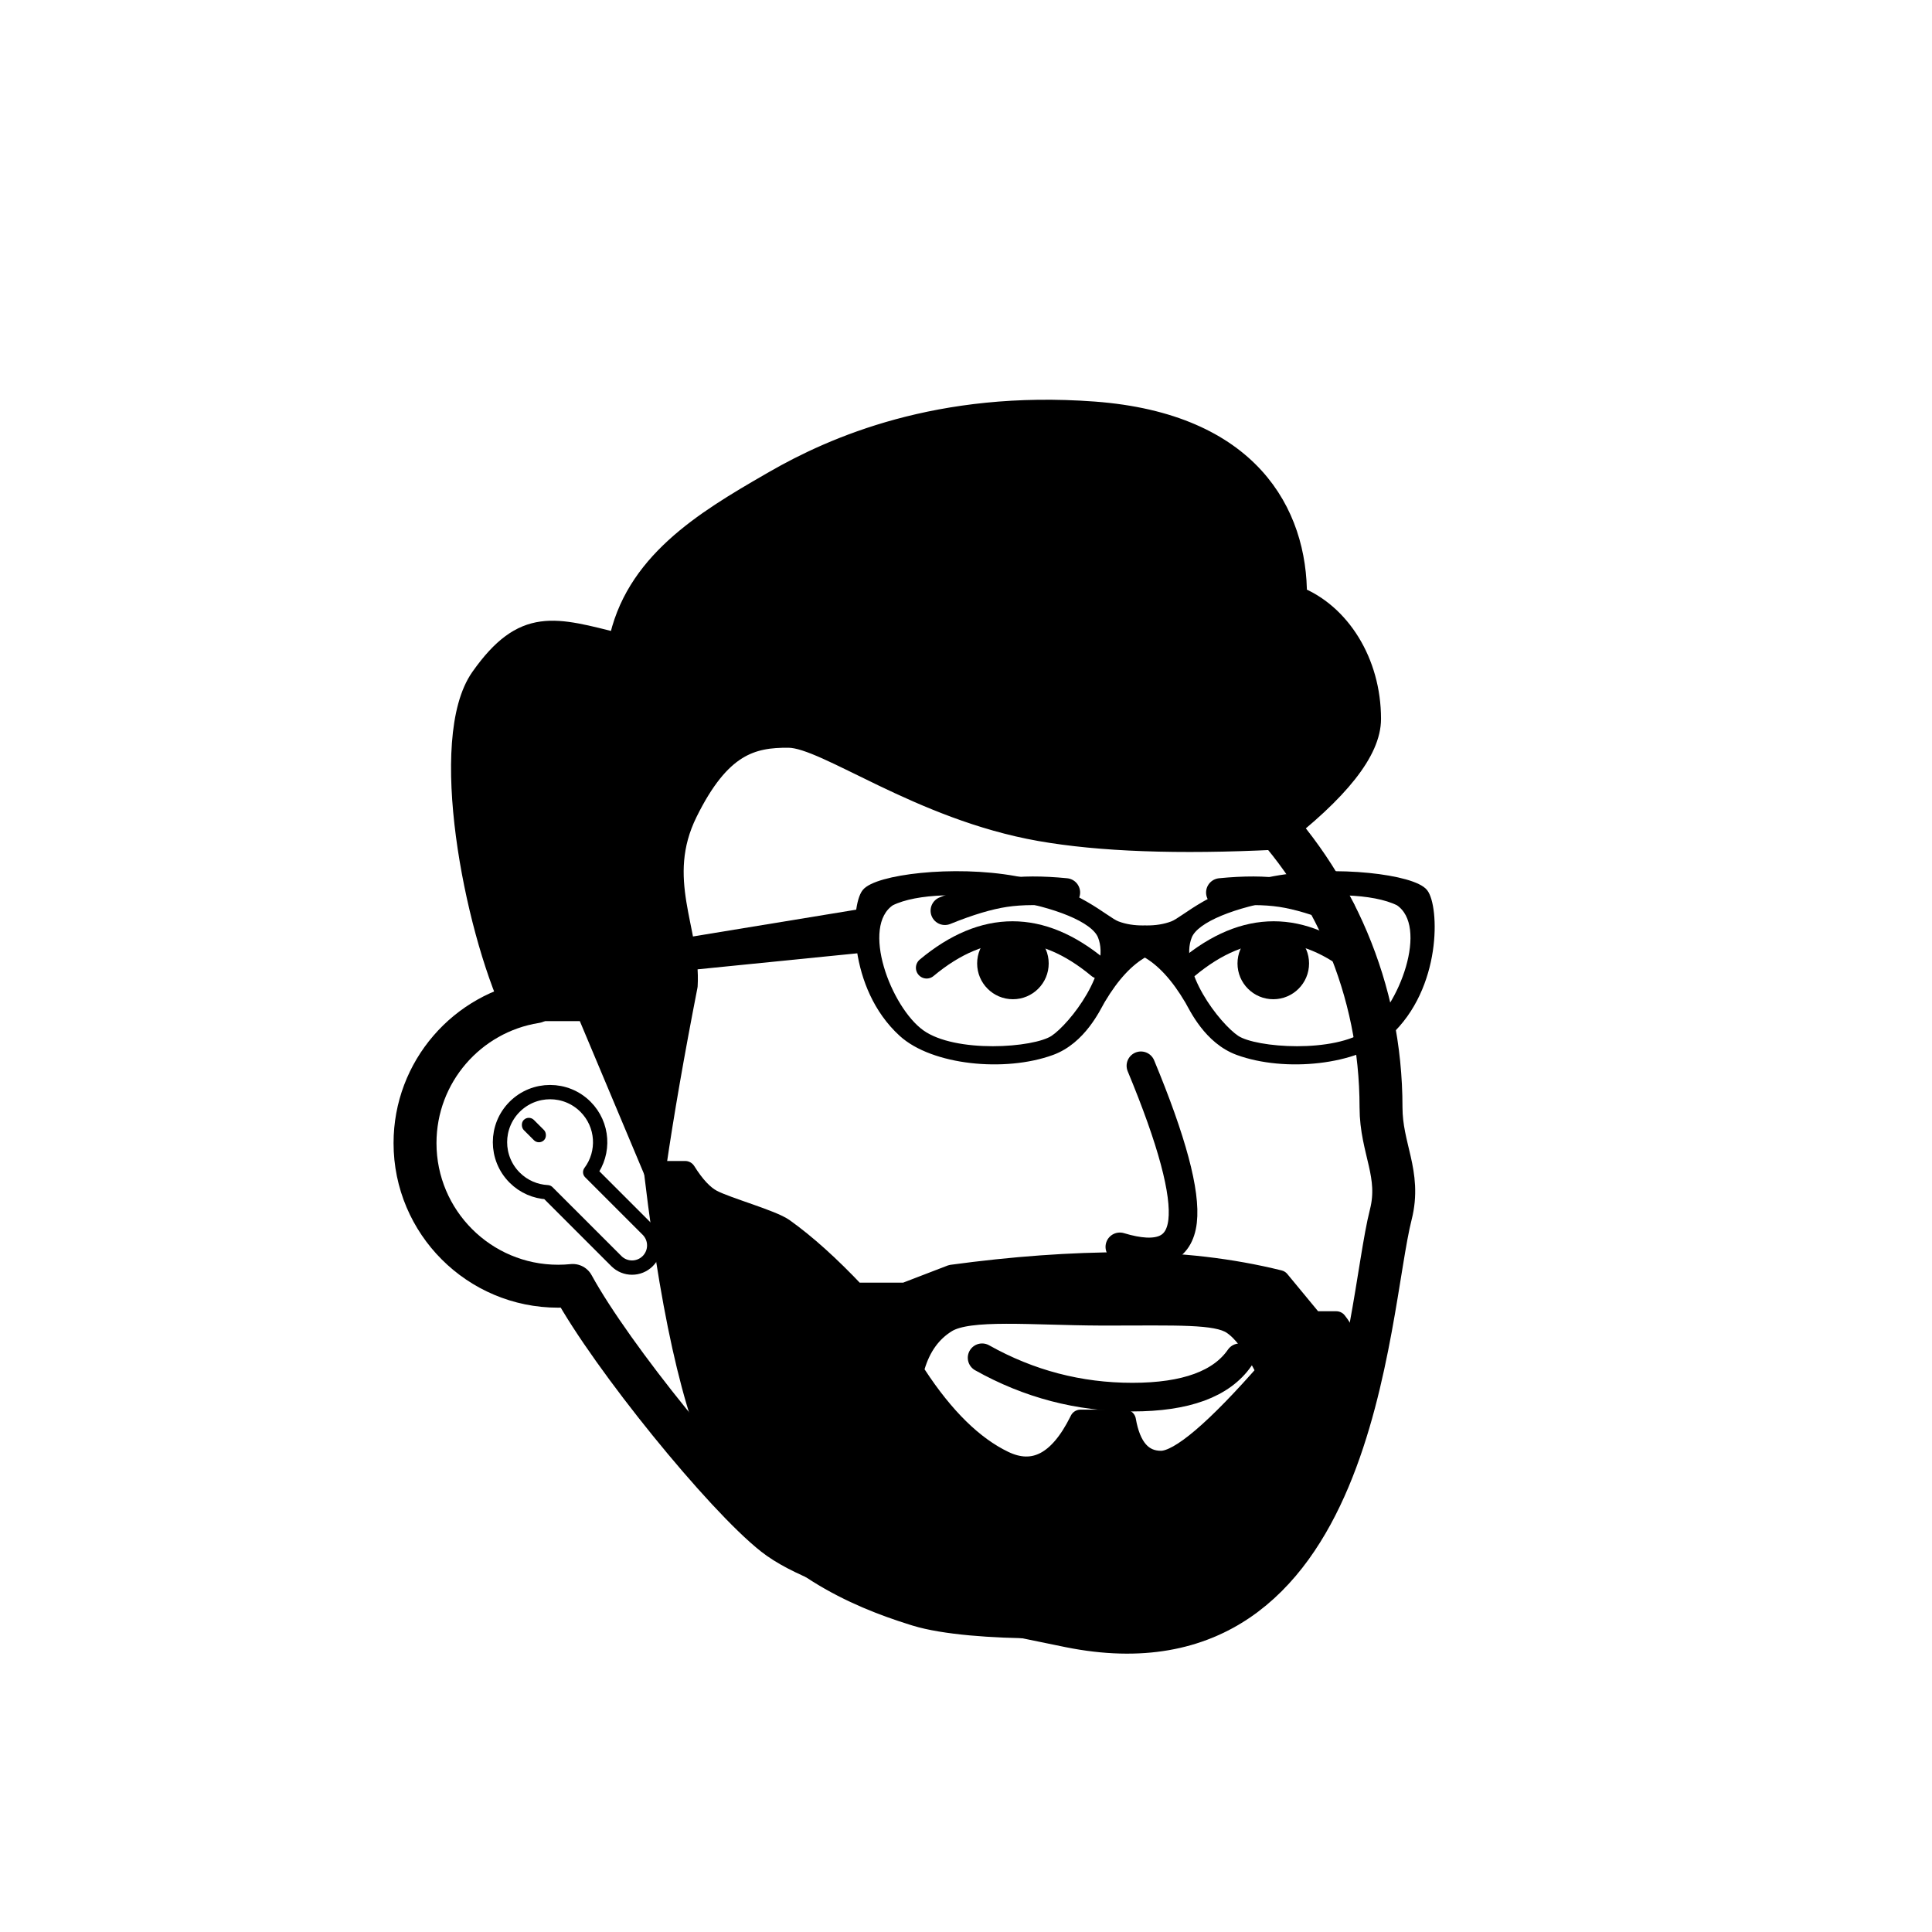 <svg viewBox="0 0 1080 1080" fill="none" xmlns="http://www.w3.org/2000/svg">        <defs>    <filter id="filter" x="-20%" y="-20%" width="140%" height="140%" filterUnits="objectBoundingBox" primitiveUnits="userSpaceOnUse" color-interpolation-filters="linearRGB">      <feMorphology operator="dilate" radius="20 20" in="SourceAlpha" result="morphology"/>      <feFlood flood-color="#ffffff" flood-opacity="1" result="flood"/>      <feComposite in="flood" in2="morphology" operator="in" result="composite"/>      <feMerge result="merge">            <feMergeNode in="composite" result="mergeNode"/>        <feMergeNode in="SourceGraphic" result="mergeNode1"/>        </feMerge>    </filter>  </defs>        <g id="notion-avatar" filter="url(#filter)">          <g id="notion-avatar-face" fill="#ffffff">        <!--?xml version="1.0" encoding="UTF-8"?-->    <!-- Generator: Sketch 63.1 (92452) - https://sketch.com -->    <title>Face/ 14</title>    <desc>Created with Sketch.</desc>    <g id="Face/-14" stroke="none" stroke-width="1" fill-rule="evenodd" stroke-linecap="round" stroke-linejoin="round">        <path d="M532,379 C664.548,379 772,486.452 772,619 C772,642.16 783.235,656.245 777.453,678.979 C763.584,733.518 758.702,941.344 598,909 C539.619,897.25 461,880 433,858 C405,836 342.17,758.773 320.19,718.585 C317.498,718.86 314.765,719 312,719 C267.817,719 232,683.183 232,639 C232,599.135 261.159,566.08 299.312,560.001 C325.599,455.979 419.81,379 532,379 Z M295.859,624.545 L304.141,655.455" id="Path" stroke="#000000" stroke-width="24"/>    </g>      </g><g id="notion-avatar-nose">        <!--?xml version="1.0" encoding="UTF-8"?-->    <title>Nose/ 3</title>    <g id="Nose/-3" stroke="none" stroke-width="1" fill="none" fill-rule="evenodd" stroke-linecap="round" stroke-linejoin="round">        <path d="M636.843,595.911 C654.994,637.484 663.28,666.317 661.7,682.41 C660.12,698.503 648.516,703.474 626.888,697.323" id="Line" stroke="#000000" stroke-width="16" transform="translate(644.389, 647.893) rotate(1.032) translate(-644.389, -647.893) "/>    </g>      </g><g id="notion-avatar-mouth">        <!--?xml version="1.0" encoding="UTF-8"?-->    <title>Mouth/ 1</title>    <g id="Mouth/-1" stroke="none" stroke-width="1" fill="none" fill-rule="evenodd" stroke-linecap="round" stroke-linejoin="round">        <path d="M549,759 C575.13,773.667 603.13,781 633,781 C662.87,781 682.87,773.667 693,759" id="Path" stroke="#000000" stroke-width="16"/>    </g>      </g><g id="notion-avatar-eyes">        <!--?xml version="1.0" encoding="UTF-8"?-->    <title>Eyes/ 6</title>    <g id="Eyes/-6" stroke="none" stroke-width="1" fill="none" fill-rule="evenodd">        <g id="Group" transform="translate(518, 518.576)">            <circle id="Oval" fill="#000000" cx="48.229" cy="20" r="20"/>            <path d="M0,22.424 C16,9.091 32,2.424 48,2.424 C64,2.424 80,9.091 96,22.424" id="Path" stroke="#000000" stroke-width="12" stroke-linecap="round" stroke-linejoin="round"/>            <circle id="Oval" fill="#000000" transform="translate(193.771, 20) scale(-1, 1) translate(-193.771, -20) " cx="193.771" cy="20" r="20"/>            <path d="M146,22.424 C162,9.091 178,2.424 194,2.424 C210,2.424 226,9.091 242,22.424" id="Path" stroke="#000000" stroke-width="12" stroke-linecap="round" stroke-linejoin="round" transform="translate(194, 12.424) scale(-1, 1) translate(-194, -12.424) "/>        </g>    </g>      </g><g id="notion-avatar-eyebrows">        <!--?xml version="1.0" encoding="UTF-8"?-->    <title>Eyebrows/ 7</title>    <g id="Eyebrows/-7" stroke="none" stroke-width="1" fill="none" fill-rule="evenodd" stroke-linecap="round" stroke-linejoin="round">        <g id="Group" transform="translate(528, 485)" stroke="#000000" stroke-width="16">            <path d="M2,31 C13.642,23.114 23.882,17.514 32.72,14.2 C41.558,10.886 52.651,8.486 66,7" id="Path" transform="translate(34, 19) rotate(12) translate(-34, -19) "/>            <path d="M156,31 C167.642,23.114 177.882,17.514 186.72,14.2 C195.558,10.886 206.651,8.486 220,7" id="Path" transform="translate(188, 19) scale(-1, 1) rotate(12) translate(-188, -19) "/>        </g>    </g>      </g><g id="notion-avatar-glasses">        <!--?xml version="1.0" encoding="UTF-8"?-->    <title>Glasses/ 6</title>    <g id="Glasses/-6" stroke="none" stroke-width="1" fill="none" fill-rule="evenodd" stroke-linecap="round" stroke-linejoin="round">        <g id="Group" transform="translate(289, 489)" fill="#000000" stroke="#000000" stroke-width="4">            <path d="M507.197,9.825 C513.432,17.701 515.214,62.594 486.711,88.584 C469.404,104.366 429.381,108.488 402.986,98.823 C386.083,92.634 377.828,74.723 375.445,70.591 L375.374,70.47 C367.818,57.621 359.694,48.797 351,43.997 C342.444,48.721 334.44,57.342 326.986,69.861 L326.626,70.47 C324.338,74.36 316.088,92.571 299.014,98.823 C272.619,108.488 232.596,104.366 215.289,88.584 C186.786,62.594 188.568,17.701 194.803,9.825 C201.037,1.949 243.791,-3.564 278.528,2.736 C313.265,9.037 328.492,25.282 335.533,27.939 C339.929,29.599 344.896,30.395 350.434,30.328 L350.435,30.302 L351,30.318 L351.565,30.302 L351.566,30.328 C357.103,30.395 362.071,29.599 366.467,27.939 C373.508,25.282 388.735,9.037 423.472,2.736 C458.209,-3.564 500.963,1.949 507.197,9.825 Z M209.054,15.338 C189.458,28.727 207.272,75.195 225.977,88.584 C244.682,101.973 289.216,98.823 299.905,91.735 C310.593,84.646 334.642,53.93 326.626,34.24 C318.609,14.55 237.556,1.161 209.054,15.338 Z M492.946,15.338 C464.444,1.161 383.391,14.55 375.374,34.24 C367.358,53.93 391.407,84.646 402.095,91.735 C412.784,98.823 457.318,101.973 476.023,88.584 C494.728,75.195 512.542,28.727 492.946,15.338 Z" id="Combined-Shape"/>            <polygon id="Path" points="199 20 4 52 0 61 199 41"/>        </g>    </g>      </g><g id="notion-avatar-hair">        <!--?xml version="1.0" encoding="UTF-8"?-->    <title>Hairstyle/ 4</title>    <g id="Hairstyle/-4" stroke="none" stroke-width="1" fill="none" fill-rule="evenodd" stroke-linecap="round" stroke-linejoin="round">        <path d="M611.547,230.463 C698.094,236.925 725,287 724.589,333.555 C748.639,343.003 766,370.026 766,401.887 C766,419.542 748.333,441.913 713,469 C658.648,471.69 614.776,470.09 581.383,464.202 C514.014,452.323 462.039,412.237 441,412 C419.961,411.763 402.482,416.589 384,454 C365.518,491.411 385.823,520.524 384,551 C376.591,588.904 370.755,622.451 366.493,651.64 L366,655 L328.117,564.825 L287.146,564.825 C265.13,517.303 245,413 269,379 C293,345 310,351 346,360 C354.615,315.384 393.524,291.763 430.725,270.311 L433,269 C466,250 525,224 611.547,230.463 Z" id="Path" stroke="#000000" stroke-width="12" fill="#000000"/>    </g>      </g><g id="notion-avatar-accessories">        <g id="Accessories/ 14"><g id="Group"><path id="Path" d="M287.695 658.293C276.76 647.358 276.76 629.63 287.695 618.695C298.63 607.76 316.358 607.76 327.293 618.695C337.267 628.669 338.143 644.297 329.921 655.264L362.083 687.426C366.925 692.268 366.925 700.119 362.083 704.962C357.24 709.804 349.389 709.804 344.547 704.962L306.04 666.456C299.371 666.111 292.792 663.389 287.695 658.293Z" fill="white" stroke="black" stroke-width="8" stroke-linecap="round" stroke-linejoin="round"/><rect id="Rectangle" width="8" height="16" rx="4" transform="matrix(-0.707 0.707 0.707 0.707 295.615 623.221)" fill="black"/></g></g>      </g><g id="notion-avatar-details">        <!--?xml version="1.0" encoding="UTF-8"?-->    <title>Details/ 0</title>    <g id="Details/-0" stroke="none" stroke-width="1" fill="none" fill-rule="evenodd"/>      </g><g id="notion-avatar-beard">        <!--?xml version="1.0" encoding="UTF-8"?-->    <title>Beard/ 3</title>    <g id="Beard/-3" stroke="none" stroke-width="1" fill="none" fill-rule="evenodd" stroke-linecap="round" stroke-linejoin="round">        <path d="M711,764 L707,764 L706.345,762.707 C700.564,751.423 694.782,743.855 689,740 C680,734 658,735 618,735 L615.605,734.995 C576.569,734.845 541.74,731.16 529,739 C520.333,744.333 514.333,752.667 511,764 L462,764 L366,655 L383,655 C388.048,663.078 393.048,668.411 398,671 C406.446,675.414 431.388,682.267 438,687 C450.427,695.895 463.76,707.895 478,723 L506,723 L532,713 C566.333,708.333 598.667,706 629,706 C659.333,706 688,709.333 715,716 L734,739 L747,739 C762.333,758.333 758,790 734,834 C698,900 652.614,901.017 640,905 C621,911 543.351,912.626 512,903 L510.102,902.411 C478.827,892.616 434.373,873.798 408,829 C390.238,798.83 376.339,741.682 366.303,657.557 L366,655 L461,769 L512,769 C527.555,792.761 543.888,808.761 561,817 C577.941,825.157 592.158,817.724 603.653,794.702 L604,794 L629,794 C631.667,809.333 638.333,817 649,817 C659.56,817 679.921,799.685 710.083,765.055 L711,764 Z" id="Path" stroke="#000000" stroke-width="12" fill="#000000"/>    </g>      </g>        </g>        </svg>